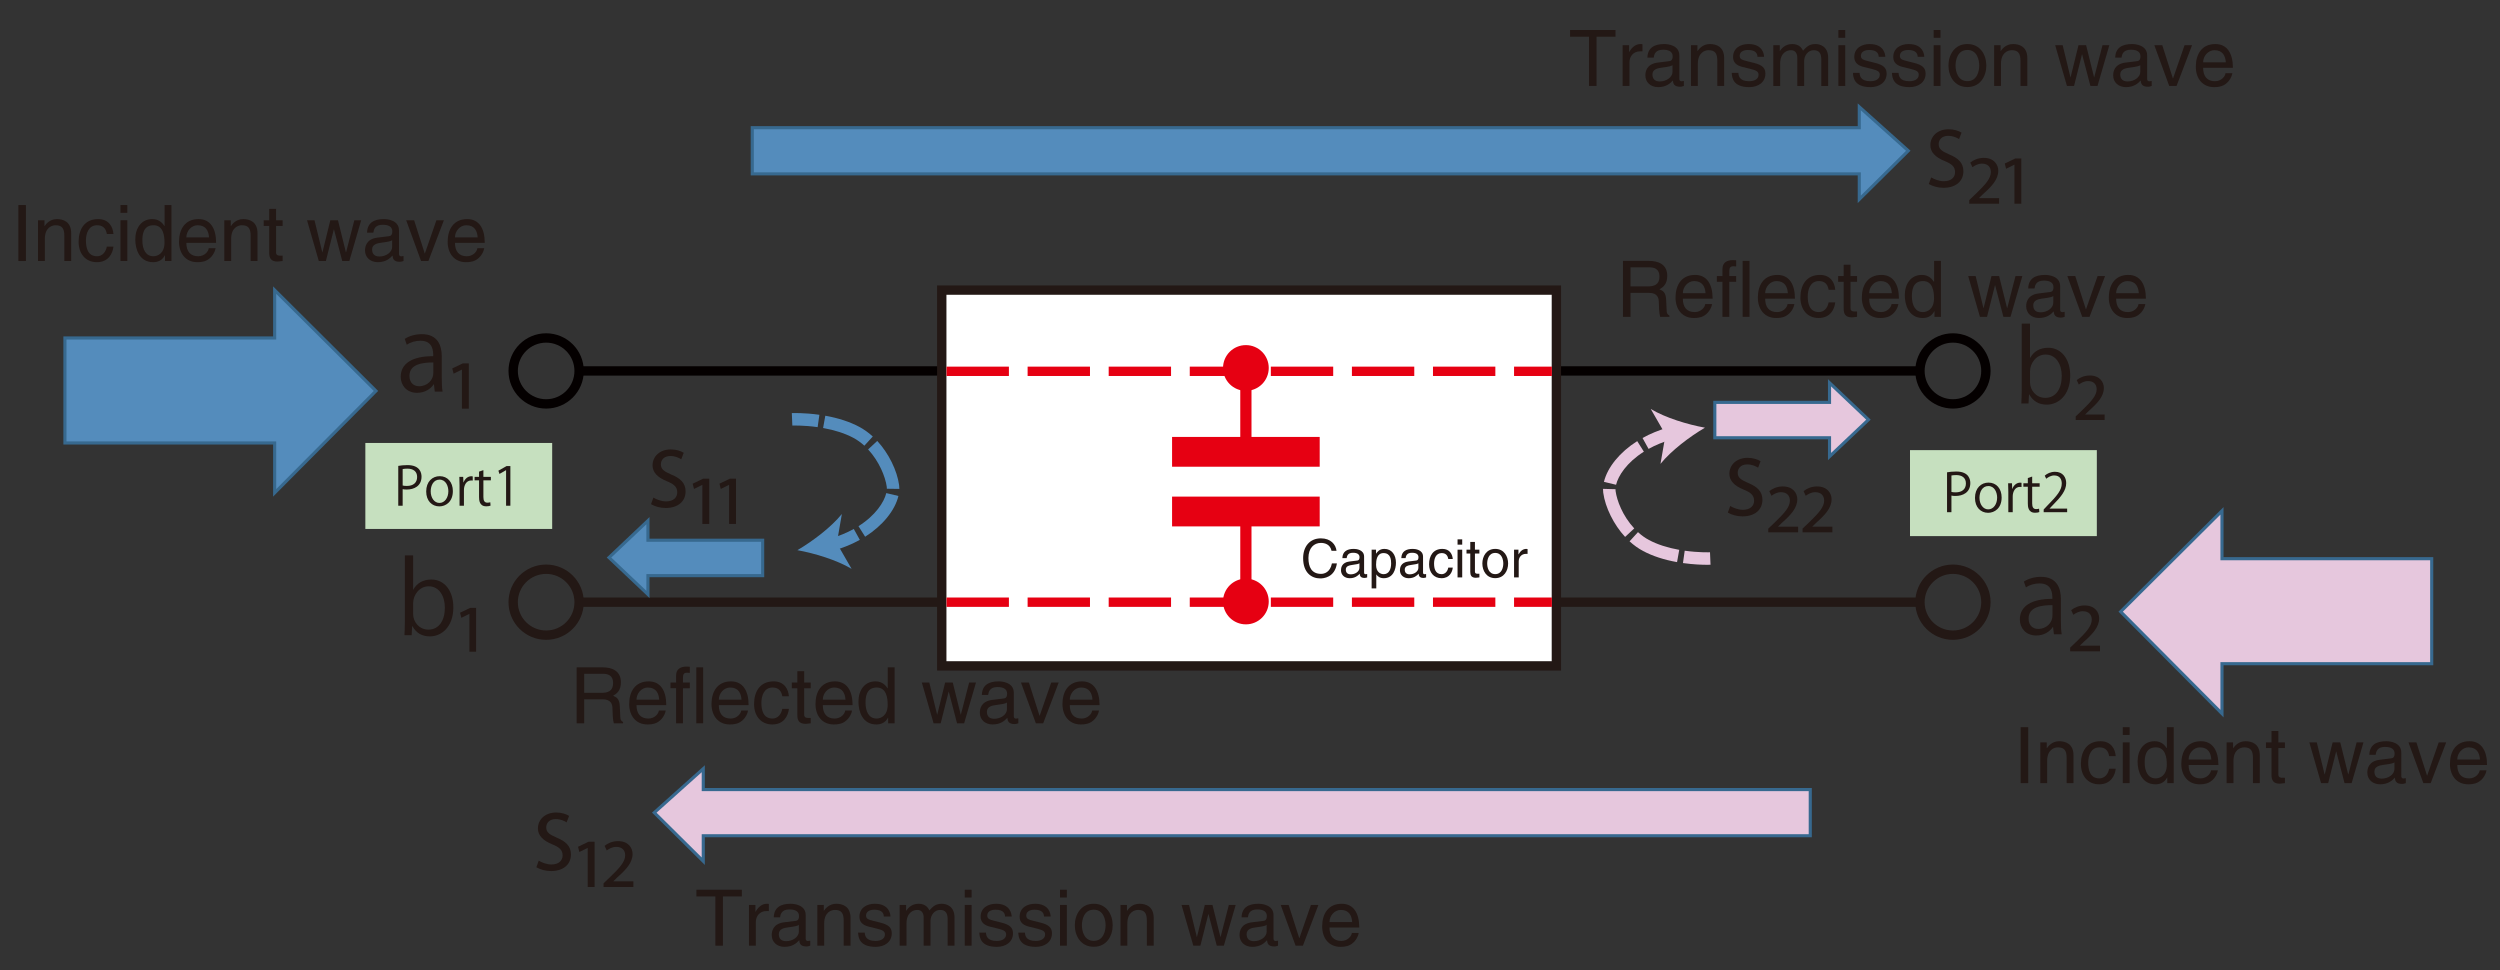 <?xml version="1.0" encoding="UTF-8"?>
<svg xmlns="http://www.w3.org/2000/svg" viewBox="0 0 801.738 311.16">
  <rect x="0" y="0" width="801.738" height="311.16" fill="#333333" stroke="none"/>
  <g id="uuid-a8fc601e-c5ee-42e0-b172-caa489202423" data-name="図">
    <g>
      <circle cx="175.146" cy="118.957" r="10.574" style="fill: none; stroke: #040000; stroke-miterlimit: 10; stroke-width: 3px;"/>
      <circle cx="626.295" cy="118.957" r="10.574" style="fill: none; stroke: #040000; stroke-miterlimit: 10; stroke-width: 3px;"/>
      <line x1="185.721" y1="118.957" x2="615.721" y2="118.957" style="fill: none; stroke: #040000; stroke-miterlimit: 10; stroke-width: 3px;"/>
    </g>
    <g>
      <line x1="185.721" y1="193.12" x2="615.721" y2="193.12" style="fill: none; stroke: #231815; stroke-miterlimit: 10; stroke-width: 3px;"/>
      <circle cx="175.146" cy="193.12" r="10.574" style="fill: none; stroke: #231815; stroke-miterlimit: 10; stroke-width: 3px;"/>
      <circle cx="626.295" cy="193.12" r="10.574" style="fill: none; stroke: #231815; stroke-miterlimit: 10; stroke-width: 3px;"/>
    </g>
    <rect x="302.018" y="93.034" width="197.106" height="120.511" style="fill: #fff; stroke: #231815; stroke-miterlimit: 10; stroke-width: 3px;"/>
    <polygon points="611.975 48.354 596.26 34.272 596.26 40.949 241.252 40.949 241.252 55.758 596.26 55.758 596.26 63.928 611.975 48.354" style="fill: #548cbc; stroke: #37698f; stroke-miterlimit: 10;"/>
    <polygon points="209.818 260.609 225.534 246.528 225.534 253.205 580.542 253.205 580.542 268.013 225.534 268.013 225.534 276.183 209.818 260.609" style="fill: #e6c7dd; stroke: #37698f; stroke-miterlimit: 10;"/>
    <polygon points="120.571 125.375 88.082 93.034 88.082 108.382 20.826 108.382 20.826 142.056 88.082 142.056 88.082 158.056 120.571 125.375" style="fill: #548cbc; stroke: #37698f; stroke-miterlimit: 10;"/>
    <polygon points="680.09 196.164 712.58 163.824 712.58 179.171 779.835 179.171 779.835 212.845 712.58 212.845 712.58 228.845 680.09 196.164" style="fill: #e6c7dd; stroke: #37698f; stroke-miterlimit: 10;"/>
    <polygon points="599.209 134.588 586.72 122.759 586.72 129.034 549.933 129.034 549.933 140.396 586.72 140.396 586.72 146.418 599.209 134.588" style="fill: #e6c7dd; stroke: #37698f; stroke-miterlimit: 10;"/>
    <polygon points="195.306 178.801 207.795 166.971 207.795 173.247 244.583 173.247 244.583 184.609 207.795 184.609 207.795 190.63 195.306 178.801" style="fill: #548cbc; stroke: #37698f; stroke-miterlimit: 10;"/>
    <rect x="117.167" y="142.056" width="59.915" height="27.574" style="fill: #c6e0bf;"/>
    <rect x="612.529" y="144.354" width="59.915" height="27.574" style="fill: #c6e0bf;"/>
    <g>
      <path d="M262.214,136.981c-4.525-.638-8.077-.502-8.114-.502l-.167-3.996c.157-.009,3.93-.156,8.839,.537l-.559,3.961Z" style="fill: #548cbc;"/>
      <path d="M277.444,172.126l-2.135-3.383c5.542-3.497,8.239-7.775,8.914-10.612l3.892,.926c-1.111,4.669-5.1,9.555-10.67,13.069Zm10.966-15.334l-4-.056c0-.267-.011-.451-.034-.626-.435-3.223-2.453-8.178-5.98-11.98l2.933-2.721c3.625,3.909,6.378,9.469,7.012,14.167,.047,.351,.071,.715,.071,1.083v.133Zm-11.211-13.852c-1.115-1.02-2.302-1.869-3.529-2.524-2.655-1.417-5.92-2.479-9.705-3.155l.704-3.938c4.197,.75,7.859,1.949,10.884,3.563,1.522,.813,2.984,1.856,4.345,3.102l-2.7,2.951Z" style="fill: #548cbc;"/>
      <path d="M267.477,176.526l-1.112-3.842c2.688-.778,5.19-1.805,7.44-3.051l1.938,3.498c-2.51,1.392-5.292,2.533-8.266,3.395Z" style="fill: #548cbc;"/>
      <path d="M255.72,176.437c4.911-2.882,10.844-7.366,14.262-11.608l-1.624,9.368,4.744,8.238c-4.668-2.809-11.78-4.981-17.383-5.998Z" style="fill: #548cbc;"/>
    </g>
    <g>
      <path d="M547.441,181.127c-1.491,0-4.337-.077-7.722-.555l.559-3.961c4.525,.638,8.079,.503,8.113,.502l.167,3.996c-.049,.002-.446,.018-1.117,.018Z" style="fill: #e6c7dd;"/>
      <path d="M537.821,180.269c-4.195-.749-7.857-1.948-10.884-3.563-1.522-.812-2.984-1.856-4.346-3.102l2.701-2.951c1.113,1.02,2.301,1.869,3.527,2.523,2.657,1.418,5.922,2.479,9.704,3.155l-.703,3.938Zm-16.657-8.085c-3.626-3.908-6.378-9.47-7.013-14.167-.047-.349-.07-.713-.07-1.084l.002-.16,3.998,.111c0,.239,.011,.423,.035,.599,.403,2.987,2.211,7.918,5.979,11.98l-2.932,2.721Zm-2.895-16.722l-3.891-.926c1.11-4.668,5.1-9.554,10.67-13.069l2.135,3.383c-5.542,3.498-8.238,7.775-8.914,10.612Z" style="fill: #e6c7dd;"/>
      <path d="M528.686,143.96l-1.938-3.499c2.51-1.39,5.291-2.532,8.267-3.395l1.113,3.842c-2.688,.779-5.192,1.806-7.441,3.052Z" style="fill: #e6c7dd;"/>
      <path d="M546.772,137.155c-4.911,2.882-10.844,7.366-14.262,11.608l1.624-9.368-4.744-8.238c4.668,2.809,11.78,4.981,17.383,5.998Z" style="fill: #e6c7dd;"/>
    </g>
    <g>
      <rect x="377.677" y="141.92" width="43.745" height="5.957" style="fill: #e60012; stroke: #e60012; stroke-miterlimit: 10; stroke-width: 3.599px;"/>
      <rect x="377.677" y="161.058" width="43.745" height="5.957" style="fill: #e60012; stroke: #e60012; stroke-miterlimit: 10; stroke-width: 3.599px;"/>
      <circle cx="399.55" cy="118.005" r="5.532" style="fill: #e60012; stroke: #e60012; stroke-miterlimit: 10; stroke-width: 3.599px;"/>
      <circle cx="399.55" cy="192.898" r="5.532" style="fill: #e60012; stroke: #e60012; stroke-miterlimit: 10; stroke-width: 3.599px;"/>
      <line x1="399.55" y1="118.005" x2="399.55" y2="144.898" style="fill: none; stroke: #e60012; stroke-miterlimit: 10; stroke-width: 3.599px;"/>
      <line x1="399.55" y1="162.615" x2="399.55" y2="189.508" style="fill: none; stroke: #e60012; stroke-miterlimit: 10; stroke-width: 3.599px;"/>
    </g>
    <line x1="303.55" y1="119.077" x2="497.677" y2="119.077" style="fill: none; stroke: #e60012; stroke-dasharray: 0 0 20 6; stroke-miterlimit: 10; stroke-width: 3px;"/>
    <line x1="303.55" y1="193.12" x2="497.677" y2="193.12" style="fill: none; stroke: #e60012; stroke-dasharray: 0 0 20 6; stroke-miterlimit: 10; stroke-width: 3px;"/>
  </g>
  <g id="uuid-013c8a6e-f02f-48c3-82e5-7c18a0673c31" data-name="テキスト">
    <g>
      <path d="M8.309,83.705h-2.424v-17.946h2.424v17.946Z" style="fill: #231815;"/>
      <path d="M22.832,83.705h-2.199v-8.048c0-2.274-.65-3.424-2.799-3.424-1.25,0-3.449,.8-3.449,4.349v7.123h-2.2v-13.072h2.075v1.85h.05c.475-.7,1.7-2.225,3.949-2.225,2.024,0,4.574,.825,4.574,4.549v8.898Z" style="fill: #231815;"/>
      <path d="M34.258,75.032c-.275-1.75-1.25-2.799-3.099-2.799-2.724,0-3.599,2.599-3.599,4.924,0,2.25,.55,5.024,3.574,5.024,1.475,0,2.75-1.1,3.124-3.1h2.125c-.225,2.075-1.5,4.999-5.324,4.999-3.674,0-5.848-2.774-5.848-6.548,0-4.049,1.949-7.273,6.273-7.273,3.424,0,4.724,2.5,4.898,4.774h-2.125Z" style="fill: #231815;"/>
      <path d="M38.635,68.258v-2.5h2.199v2.5h-2.199Zm2.199,15.446h-2.199v-13.072h2.199v13.072Z" style="fill: #231815;"/>
      <path d="M54.982,83.705h-2.075v-1.8h-.05c-.95,1.775-2.45,2.175-3.724,2.175-4.449,0-5.749-4.174-5.749-7.298,0-3.674,1.974-6.523,5.448-6.523,2.375,0,3.375,1.475,3.899,2.225h.05v-6.724h2.2v17.946Zm-5.799-1.524c1.4,0,3.574-.925,3.574-4.399,0-2.125-.35-5.549-3.524-5.549-3.399,0-3.574,3.224-3.574,4.899,0,2.874,1.125,5.049,3.524,5.049Z" style="fill: #231815;"/>
      <path d="M69.132,79.605c-.075,.625-.675,2.475-2.324,3.574-.6,.4-1.45,.9-3.549,.9-3.674,0-5.848-2.774-5.848-6.548,0-4.049,1.949-7.273,6.273-7.273,3.774,0,5.624,3,5.624,7.623h-9.548c0,2.725,1.275,4.299,3.799,4.299,2.074,0,3.299-1.6,3.374-2.575h2.199Zm-2.099-3.474c-.125-2.024-.975-3.899-3.649-3.899-2.024,0-3.624,1.875-3.624,3.899h7.273Z" style="fill: #231815;"/>
      <path d="M82.582,83.705h-2.199v-8.048c0-2.274-.65-3.424-2.799-3.424-1.25,0-3.449,.8-3.449,4.349v7.123h-2.2v-13.072h2.075v1.85h.05c.475-.7,1.7-2.225,3.949-2.225,2.024,0,4.574,.825,4.574,4.549v8.898Z" style="fill: #231815;"/>
      <path d="M88.534,72.458v8.498c0,1.025,.875,1.025,1.325,1.025h.775v1.725c-.8,.075-1.424,.175-1.649,.175-2.174,0-2.649-1.225-2.649-2.799v-8.623h-1.774v-1.825h1.774v-3.649h2.199v3.649h2.1v1.825h-2.1Z" style="fill: #231815;"/>
      <path d="M104.509,83.705h-2.274l-3.774-13.072h2.399l2.499,10.272h.05l2.524-10.272h2.449l2.549,10.272h.05l2.649-10.272h2.2l-3.799,13.072h-2.274l-2.649-10.123h-.05l-2.549,10.123Z" style="fill: #231815;"/>
      <path d="M117.71,74.607c.1-3.125,2.174-4.349,5.398-4.349,1.05,0,4.849,.3,4.849,3.649v7.523c0,.55,.275,.775,.725,.775,.2,0,.475-.05,.725-.1v1.6c-.375,.1-.7,.25-1.2,.25-1.949,0-2.249-1-2.324-2-.85,.925-2.174,2.125-4.724,2.125-2.399,0-4.099-1.525-4.099-3.774,0-1.1,.325-3.649,3.974-4.099l3.624-.45c.525-.05,1.149-.25,1.149-1.549,0-1.375-1-2.125-3.074-2.125-2.499,0-2.849,1.524-2.999,2.524h-2.024Zm8.048,2.424c-.35,.275-.9,.475-3.624,.825-1.075,.15-2.799,.475-2.799,2.125,0,1.425,.725,2.274,2.375,2.274,2.049,0,4.049-1.325,4.049-3.074v-2.149Z" style="fill: #231815;"/>
      <path d="M139.957,70.633h2.399l-4.974,13.072h-2.35l-4.774-13.072h2.55l3.399,10.647h.05l3.699-10.647Z" style="fill: #231815;"/>
      <path d="M155.282,79.605c-.075,.625-.675,2.475-2.324,3.574-.6,.4-1.45,.9-3.549,.9-3.674,0-5.849-2.774-5.849-6.548,0-4.049,1.95-7.273,6.274-7.273,3.774,0,5.624,3,5.624,7.623h-9.548c0,2.725,1.275,4.299,3.799,4.299,2.074,0,3.299-1.6,3.374-2.575h2.199Zm-2.099-3.474c-.125-2.024-.975-3.899-3.649-3.899-2.024,0-3.624,1.875-3.624,3.899h7.273Z" style="fill: #231815;"/>
    </g>
    <g>
      <path d="M187.349,231.959h-2.424v-17.945h8.298c2.949,0,5.898,1.024,5.898,4.823,0,2.649-1.35,3.624-2.5,4.299,1.025,.426,2.05,.875,2.149,3.375l.15,3.249c.025,.999,.15,1.374,.9,1.8v.399h-2.974c-.35-1.1-.425-3.824-.425-4.499,0-1.475-.3-3.199-3.199-3.199h-5.874v7.698Zm0-9.772h5.624c1.774,0,3.649-.45,3.649-3.1,0-2.774-2.024-2.999-3.224-2.999h-6.048v6.099Z" style="fill: #231815;"/>
      <path d="M213.496,227.86c-.075,.624-.675,2.474-2.324,3.574-.6,.399-1.45,.899-3.549,.899-3.674,0-5.849-2.774-5.849-6.549,0-4.049,1.95-7.272,6.274-7.272,3.774,0,5.624,2.999,5.624,7.623h-9.548c0,2.724,1.275,4.299,3.799,4.299,2.074,0,3.299-1.6,3.374-2.574h2.199Zm-2.099-3.475c-.125-2.024-.975-3.899-3.649-3.899-2.024,0-3.624,1.875-3.624,3.899h7.273Z" style="fill: #231815;"/>
      <path d="M219.024,220.712v11.247h-2.2v-11.247h-1.799v-1.825h1.799v-2.249c0-1.975,1.25-2.874,3.399-2.874,.325,0,.649,.024,1,.05v1.975c-.275-.025-.625-.05-.9-.05-.95,0-1.299,.475-1.299,1.524v1.624h2.199v1.825h-2.199Z" style="fill: #231815;"/>
      <path d="M225.499,231.959h-2.199v-17.945h2.199v17.945Z" style="fill: #231815;"/>
      <path d="M239.896,227.86c-.075,.624-.675,2.474-2.324,3.574-.6,.399-1.45,.899-3.549,.899-3.674,0-5.848-2.774-5.848-6.549,0-4.049,1.949-7.272,6.273-7.272,3.774,0,5.624,2.999,5.624,7.623h-9.548c0,2.724,1.275,4.299,3.799,4.299,2.074,0,3.299-1.6,3.374-2.574h2.199Zm-2.099-3.475c-.125-2.024-.975-3.899-3.649-3.899-2.024,0-3.624,1.875-3.624,3.899h7.273Z" style="fill: #231815;"/>
      <path d="M250.872,223.286c-.275-1.75-1.25-2.8-3.099-2.8-2.724,0-3.599,2.6-3.599,4.924,0,2.25,.55,5.024,3.574,5.024,1.475,0,2.75-1.1,3.124-3.1h2.125c-.225,2.074-1.5,4.999-5.324,4.999-3.674,0-5.848-2.774-5.848-6.549,0-4.049,1.949-7.272,6.273-7.272,3.424,0,4.724,2.499,4.898,4.773h-2.125Z" style="fill: #231815;"/>
      <path d="M257.898,220.712v8.498c0,1.024,.875,1.024,1.325,1.024h.775v1.725c-.8,.075-1.425,.175-1.649,.175-2.175,0-2.649-1.225-2.649-2.799v-8.623h-1.774v-1.825h1.774v-3.648h2.199v3.648h2.1v1.825h-2.1Z" style="fill: #231815;"/>
      <path d="M273.246,227.86c-.075,.624-.675,2.474-2.324,3.574-.6,.399-1.45,.899-3.549,.899-3.674,0-5.849-2.774-5.849-6.549,0-4.049,1.95-7.272,6.274-7.272,3.774,0,5.624,2.999,5.624,7.623h-9.548c0,2.724,1.275,4.299,3.799,4.299,2.074,0,3.299-1.6,3.374-2.574h2.199Zm-2.099-3.475c-.125-2.024-.975-3.899-3.649-3.899-2.024,0-3.624,1.875-3.624,3.899h7.273Z" style="fill: #231815;"/>
      <path d="M286.897,231.959h-2.075v-1.8h-.05c-.95,1.774-2.45,2.175-3.724,2.175-4.449,0-5.749-4.174-5.749-7.298,0-3.675,1.974-6.523,5.448-6.523,2.375,0,3.375,1.475,3.899,2.224h.05v-6.723h2.2v17.945Zm-5.799-1.524c1.4,0,3.574-.925,3.574-4.399,0-2.124-.35-5.549-3.524-5.549-3.399,0-3.574,3.225-3.574,4.899,0,2.874,1.125,5.049,3.524,5.049Z" style="fill: #231815;"/>
      <path d="M301.673,231.959h-2.274l-3.774-13.072h2.399l2.499,10.272h.05l2.524-10.272h2.449l2.549,10.272h.05l2.649-10.272h2.2l-3.799,13.072h-2.274l-2.649-10.122h-.05l-2.549,10.122Z" style="fill: #231815;"/>
      <path d="M314.874,222.861c.1-3.124,2.174-4.349,5.398-4.349,1.05,0,4.849,.3,4.849,3.648v7.523c0,.55,.275,.774,.725,.774,.2,0,.475-.05,.725-.1v1.6c-.375,.1-.7,.25-1.2,.25-1.949,0-2.25-1-2.324-2-.85,.925-2.174,2.125-4.724,2.125-2.399,0-4.099-1.524-4.099-3.774,0-1.1,.325-3.648,3.974-4.099l3.624-.45c.525-.05,1.149-.25,1.149-1.55,0-1.374-1-2.124-3.074-2.124-2.499,0-2.849,1.524-2.999,2.524h-2.024Zm8.048,2.424c-.35,.275-.9,.476-3.624,.825-1.075,.15-2.799,.475-2.799,2.125,0,1.424,.725,2.274,2.375,2.274,2.049,0,4.049-1.325,4.049-3.074v-2.15Z" style="fill: #231815;"/>
      <path d="M337.122,218.887h2.399l-4.974,13.072h-2.35l-4.773-13.072h2.549l3.399,10.647h.05l3.699-10.647Z" style="fill: #231815;"/>
      <path d="M352.446,227.86c-.075,.624-.675,2.474-2.324,3.574-.6,.399-1.45,.899-3.549,.899-3.674,0-5.848-2.774-5.848-6.549,0-4.049,1.949-7.272,6.273-7.272,3.774,0,5.624,2.999,5.624,7.623h-9.548c0,2.724,1.275,4.299,3.799,4.299,2.074,0,3.299-1.6,3.374-2.574h2.199Zm-2.099-3.475c-.125-2.024-.975-3.899-3.649-3.899-2.024,0-3.624,1.875-3.624,3.899h7.273Z" style="fill: #231815;"/>
    </g>
    <g>
      <path d="M223.339,285.332h14.571v2.149h-6.074v15.796h-2.424v-15.796h-6.073v-2.149Z" style="fill: #231815;"/>
      <path d="M242.388,303.277h-2.2v-13.072h2.075v2.175h.05c.875-1.524,2.025-2.549,3.674-2.549,.275,0,.4,.024,.575,.074v2.274h-.825c-2.049,0-3.349,1.6-3.349,3.5v7.598Z" style="fill: #231815;"/>
      <path d="M248.138,294.18c.1-3.124,2.174-4.349,5.398-4.349,1.05,0,4.849,.3,4.849,3.648v7.523c0,.55,.275,.774,.725,.774,.2,0,.475-.05,.725-.1v1.6c-.375,.1-.7,.25-1.2,.25-1.949,0-2.25-1-2.324-2-.85,.925-2.174,2.125-4.724,2.125-2.399,0-4.099-1.524-4.099-3.774,0-1.1,.325-3.648,3.974-4.099l3.624-.45c.525-.05,1.149-.25,1.149-1.55,0-1.374-1-2.124-3.074-2.124-2.499,0-2.849,1.524-2.999,2.524h-2.024Zm8.048,2.424c-.35,.275-.9,.476-3.624,.825-1.075,.15-2.799,.475-2.799,2.125,0,1.424,.725,2.274,2.375,2.274,2.049,0,4.049-1.325,4.049-3.074v-2.15Z" style="fill: #231815;"/>
      <path d="M272.76,303.277h-2.199v-8.048c0-2.274-.65-3.425-2.799-3.425-1.25,0-3.449,.8-3.449,4.35v7.123h-2.2v-13.072h2.075v1.85h.05c.475-.699,1.7-2.224,3.949-2.224,2.024,0,4.574,.824,4.574,4.549v8.897Z" style="fill: #231815;"/>
      <path d="M283.436,293.93c-.025-.825-.325-2.199-3.099-2.199-.675,0-2.6,.225-2.6,1.85,0,1.074,.675,1.324,2.375,1.749l2.199,.55c2.725,.675,3.674,1.675,3.674,3.449,0,2.699-2.225,4.324-5.174,4.324-5.174,0-5.548-2.999-5.624-4.574h2.125c.075,1.025,.375,2.675,3.474,2.675,1.575,0,3-.625,3-2.075,0-1.049-.725-1.399-2.6-1.874l-2.549-.625c-1.825-.45-3.024-1.375-3.024-3.174,0-2.875,2.375-4.174,4.949-4.174,4.674,0,4.999,3.448,4.999,4.099h-2.125Z" style="fill: #231815;"/>
      <path d="M288.513,290.205h2.075v1.85h.05c.475-.699,1.6-2.224,3.949-2.224s3.099,1.424,3.474,2.124c1.1-1.225,1.975-2.124,3.999-2.124,1.399,0,4.049,.725,4.049,4.398v9.048h-2.199v-8.448c0-1.799-.55-3.024-2.425-3.024-1.849,0-3.074,1.75-3.074,3.5v7.973h-2.199v-9.048c0-1.1-.425-2.425-2.049-2.425-1.25,0-3.449,.8-3.449,4.35v7.123h-2.2v-13.072Z" style="fill: #231815;"/>
      <path d="M309.388,287.831v-2.499h2.199v2.499h-2.199Zm2.199,15.446h-2.199v-13.072h2.199v13.072Z" style="fill: #231815;"/>
      <path d="M322.31,293.93c-.025-.825-.325-2.199-3.099-2.199-.675,0-2.6,.225-2.6,1.85,0,1.074,.675,1.324,2.375,1.749l2.199,.55c2.725,.675,3.674,1.675,3.674,3.449,0,2.699-2.225,4.324-5.174,4.324-5.174,0-5.548-2.999-5.624-4.574h2.125c.075,1.025,.375,2.675,3.474,2.675,1.575,0,2.999-.625,2.999-2.075,0-1.049-.725-1.399-2.599-1.874l-2.549-.625c-1.825-.45-3.024-1.375-3.024-3.174,0-2.875,2.375-4.174,4.949-4.174,4.674,0,4.999,3.448,4.999,4.099h-2.125Z" style="fill: #231815;"/>
      <path d="M334.81,293.93c-.025-.825-.325-2.199-3.099-2.199-.675,0-2.6,.225-2.6,1.85,0,1.074,.675,1.324,2.375,1.749l2.199,.55c2.725,.675,3.674,1.675,3.674,3.449,0,2.699-2.225,4.324-5.174,4.324-5.174,0-5.548-2.999-5.624-4.574h2.125c.075,1.025,.375,2.675,3.474,2.675,1.575,0,2.999-.625,2.999-2.075,0-1.049-.725-1.399-2.599-1.874l-2.549-.625c-1.825-.45-3.024-1.375-3.024-3.174,0-2.875,2.375-4.174,4.949-4.174,4.674,0,4.999,3.448,4.999,4.099h-2.125Z" style="fill: #231815;"/>
      <path d="M339.937,287.831v-2.499h2.199v2.499h-2.199Zm2.199,15.446h-2.199v-13.072h2.199v13.072Z" style="fill: #231815;"/>
      <path d="M350.761,289.831c4.174,0,6.074,3.523,6.074,6.897s-1.9,6.898-6.074,6.898-6.073-3.523-6.073-6.898,1.899-6.897,6.073-6.897Zm0,11.896c3.149,0,3.799-3.249,3.799-4.999s-.65-4.998-3.799-4.998-3.799,3.249-3.799,4.998,.649,4.999,3.799,4.999Z" style="fill: #231815;"/>
      <path d="M369.984,303.277h-2.199v-8.048c0-2.274-.65-3.425-2.799-3.425-1.25,0-3.449,.8-3.449,4.35v7.123h-2.2v-13.072h2.075v1.85h.05c.475-.699,1.7-2.224,3.949-2.224,2.024,0,4.574,.824,4.574,4.549v8.897Z" style="fill: #231815;"/>
      <path d="M384.961,303.277h-2.274l-3.774-13.072h2.399l2.499,10.273h.05l2.524-10.273h2.449l2.549,10.273h.05l2.649-10.273h2.2l-3.8,13.072h-2.274l-2.649-10.122h-.05l-2.549,10.122Z" style="fill: #231815;"/>
      <path d="M398.162,294.18c.1-3.124,2.174-4.349,5.398-4.349,1.05,0,4.849,.3,4.849,3.648v7.523c0,.55,.275,.774,.725,.774,.2,0,.476-.05,.726-.1v1.6c-.375,.1-.7,.25-1.2,.25-1.949,0-2.249-1-2.324-2-.85,.925-2.175,2.125-4.724,2.125-2.399,0-4.1-1.524-4.1-3.774,0-1.1,.325-3.648,3.975-4.099l3.624-.45c.524-.05,1.149-.25,1.149-1.55,0-1.374-1-2.124-3.074-2.124-2.499,0-2.85,1.524-2.999,2.524h-2.024Zm8.048,2.424c-.35,.275-.899,.476-3.624,.825-1.075,.15-2.8,.475-2.8,2.125,0,1.424,.726,2.274,2.375,2.274,2.05,0,4.049-1.325,4.049-3.074v-2.15Z" style="fill: #231815;"/>
      <path d="M420.411,290.205h2.399l-4.974,13.072h-2.35l-4.773-13.072h2.549l3.399,10.647h.05l3.699-10.647Z" style="fill: #231815;"/>
      <path d="M435.735,299.179c-.075,.624-.675,2.474-2.324,3.574-.6,.399-1.449,.899-3.549,.899-3.675,0-5.849-2.774-5.849-6.549,0-4.049,1.949-7.272,6.273-7.272,3.773,0,5.623,2.999,5.623,7.623h-9.547c0,2.724,1.274,4.299,3.799,4.299,2.074,0,3.299-1.6,3.374-2.574h2.199Zm-2.1-3.475c-.125-2.024-.975-3.899-3.648-3.899-2.024,0-3.624,1.875-3.624,3.899h7.272Z" style="fill: #231815;"/>
    </g>
    <g>
      <path d="M503.511,9.624h14.571v2.149h-6.074v15.796h-2.424V11.773h-6.073v-2.149Z" style="fill: #231815;"/>
      <path d="M522.56,27.569h-2.2V14.497h2.075v2.175h.05c.875-1.524,2.024-2.549,3.674-2.549,.275,0,.4,.024,.575,.074v2.274h-.825c-2.049,0-3.349,1.6-3.349,3.5v7.598Z" style="fill: #231815;"/>
      <path d="M528.31,18.472c.1-3.124,2.175-4.349,5.398-4.349,1.05,0,4.85,.3,4.85,3.648v7.523c0,.55,.274,.774,.725,.774,.199,0,.475-.05,.725-.1v1.6c-.375,.1-.7,.25-1.2,.25-1.949,0-2.249-1-2.324-2-.85,.925-2.174,2.125-4.724,2.125-2.399,0-4.099-1.524-4.099-3.774,0-1.1,.324-3.648,3.974-4.099l3.624-.45c.525-.05,1.149-.25,1.149-1.55,0-1.374-.999-2.124-3.074-2.124-2.499,0-2.849,1.524-2.999,2.524h-2.024Zm8.048,2.424c-.35,.275-.899,.476-3.624,.825-1.074,.15-2.799,.475-2.799,2.125,0,1.424,.725,2.274,2.374,2.274,2.05,0,4.049-1.325,4.049-3.074v-2.15Z" style="fill: #231815;"/>
      <path d="M552.932,27.569h-2.199v-8.048c0-2.274-.649-3.425-2.799-3.425-1.25,0-3.449,.8-3.449,4.35v7.123h-2.2V14.497h2.075v1.85h.05c.475-.699,1.699-2.224,3.949-2.224,2.024,0,4.573,.824,4.573,4.549v8.897Z" style="fill: #231815;"/>
      <path d="M563.608,18.222c-.024-.825-.325-2.199-3.099-2.199-.675,0-2.6,.225-2.6,1.85,0,1.074,.675,1.324,2.374,1.749l2.199,.55c2.725,.675,3.675,1.675,3.675,3.449,0,2.699-2.225,4.324-5.174,4.324-5.174,0-5.549-2.999-5.624-4.574h2.125c.075,1.025,.375,2.675,3.474,2.675,1.575,0,3-.625,3-2.075,0-1.049-.726-1.399-2.6-1.874l-2.55-.625c-1.824-.45-3.024-1.375-3.024-3.174,0-2.875,2.375-4.174,4.949-4.174,4.674,0,4.999,3.448,4.999,4.099h-2.125Z" style="fill: #231815;"/>
      <path d="M568.685,14.497h2.074v1.85h.05c.476-.699,1.6-2.224,3.949-2.224s3.1,1.424,3.475,2.124c1.1-1.225,1.975-2.124,3.999-2.124,1.399,0,4.049,.725,4.049,4.398v9.048h-2.199v-8.448c0-1.799-.55-3.024-2.425-3.024-1.85,0-3.074,1.75-3.074,3.5v7.973h-2.199v-9.048c0-1.1-.425-2.425-2.05-2.425-1.25,0-3.449,.8-3.449,4.35v7.123h-2.199V14.497Z" style="fill: #231815;"/>
      <path d="M589.56,12.123v-2.499h2.199v2.499h-2.199Zm2.199,15.446h-2.199V14.497h2.199v13.072Z" style="fill: #231815;"/>
      <path d="M602.483,18.222c-.025-.825-.325-2.199-3.1-2.199-.675,0-2.6,.225-2.6,1.85,0,1.074,.675,1.324,2.375,1.749l2.199,.55c2.725,.675,3.674,1.675,3.674,3.449,0,2.699-2.225,4.324-5.174,4.324-5.174,0-5.548-2.999-5.623-4.574h2.124c.075,1.025,.375,2.675,3.475,2.675,1.574,0,2.999-.625,2.999-2.075,0-1.049-.725-1.399-2.6-1.874l-2.549-.625c-1.825-.45-3.024-1.375-3.024-3.174,0-2.875,2.374-4.174,4.948-4.174,4.674,0,4.999,3.448,4.999,4.099h-2.124Z" style="fill: #231815;"/>
      <path d="M614.983,18.222c-.025-.825-.325-2.199-3.1-2.199-.675,0-2.6,.225-2.6,1.85,0,1.074,.675,1.324,2.375,1.749l2.199,.55c2.725,.675,3.674,1.675,3.674,3.449,0,2.699-2.225,4.324-5.174,4.324-5.174,0-5.548-2.999-5.623-4.574h2.124c.075,1.025,.375,2.675,3.475,2.675,1.574,0,2.999-.625,2.999-2.075,0-1.049-.725-1.399-2.6-1.874l-2.549-.625c-1.825-.45-3.024-1.375-3.024-3.174,0-2.875,2.374-4.174,4.948-4.174,4.674,0,4.999,3.448,4.999,4.099h-2.124Z" style="fill: #231815;"/>
      <path d="M620.11,12.123v-2.499h2.199v2.499h-2.199Zm2.199,15.446h-2.199V14.497h2.199v13.072Z" style="fill: #231815;"/>
      <path d="M630.933,14.123c4.174,0,6.073,3.523,6.073,6.897s-1.899,6.898-6.073,6.898-6.073-3.523-6.073-6.898,1.899-6.897,6.073-6.897Zm0,11.896c3.149,0,3.799-3.249,3.799-4.999s-.649-4.998-3.799-4.998-3.799,3.249-3.799,4.998,.649,4.999,3.799,4.999Z" style="fill: #231815;"/>
      <path d="M650.157,27.569h-2.199v-8.048c0-2.274-.65-3.425-2.8-3.425-1.25,0-3.449,.8-3.449,4.35v7.123h-2.199V14.497h2.074v1.85h.05c.476-.699,1.7-2.224,3.949-2.224,2.024,0,4.574,.824,4.574,4.549v8.897Z" style="fill: #231815;"/>
      <path d="M665.133,27.569h-2.274l-3.774-13.072h2.399l2.499,10.273h.051l2.524-10.273h2.449l2.549,10.273h.051l2.648-10.273h2.2l-3.8,13.072h-2.274l-2.648-10.122h-.051l-2.549,10.122Z" style="fill: #231815;"/>
      <path d="M678.334,18.472c.1-3.124,2.174-4.349,5.398-4.349,1.05,0,4.849,.3,4.849,3.648v7.523c0,.55,.275,.774,.725,.774,.2,0,.476-.05,.726-.1v1.6c-.375,.1-.7,.25-1.2,.25-1.949,0-2.249-1-2.324-2-.85,.925-2.175,2.125-4.724,2.125-2.399,0-4.1-1.524-4.1-3.774,0-1.1,.325-3.648,3.975-4.099l3.624-.45c.524-.05,1.149-.25,1.149-1.55,0-1.374-1-2.124-3.074-2.124-2.499,0-2.85,1.524-2.999,2.524h-2.024Zm8.048,2.424c-.35,.275-.899,.476-3.624,.825-1.075,.15-2.8,.475-2.8,2.125,0,1.424,.726,2.274,2.375,2.274,2.05,0,4.049-1.325,4.049-3.074v-2.15Z" style="fill: #231815;"/>
      <path d="M700.582,14.497h2.399l-4.974,13.072h-2.35l-4.773-13.072h2.549l3.399,10.647h.05l3.699-10.647Z" style="fill: #231815;"/>
      <path d="M715.907,23.471c-.075,.624-.675,2.474-2.324,3.574-.6,.399-1.449,.899-3.549,.899-3.675,0-5.849-2.774-5.849-6.549,0-4.049,1.949-7.272,6.273-7.272,3.773,0,5.623,2.999,5.623,7.623h-9.547c0,2.724,1.274,4.299,3.799,4.299,2.074,0,3.299-1.6,3.374-2.574h2.199Zm-2.1-3.475c-.125-2.024-.975-3.899-3.648-3.899-2.024,0-3.624,1.875-3.624,3.899h7.272Z" style="fill: #231815;"/>
    </g>
    <g>
      <path d="M522.908,101.61h-2.424v-17.945h8.298c2.949,0,5.898,1.024,5.898,4.823,0,2.649-1.35,3.624-2.5,4.299,1.025,.426,2.05,.875,2.149,3.375l.15,3.249c.025,.999,.15,1.374,.899,1.8v.399h-2.974c-.351-1.1-.425-3.824-.425-4.499,0-1.475-.3-3.199-3.199-3.199h-5.874v7.698Zm0-9.772h5.624c1.774,0,3.648-.45,3.648-3.1,0-2.774-2.024-2.999-3.224-2.999h-6.049v6.099Z" style="fill: #231815;"/>
      <path d="M549.055,97.511c-.074,.624-.675,2.474-2.324,3.574-.6,.399-1.449,.899-3.549,.899-3.674,0-5.849-2.774-5.849-6.549,0-4.049,1.949-7.272,6.273-7.272,3.774,0,5.624,2.999,5.624,7.623h-9.548c0,2.724,1.274,4.299,3.799,4.299,2.074,0,3.299-1.6,3.374-2.574h2.199Zm-2.099-3.475c-.125-2.024-.976-3.899-3.649-3.899-2.024,0-3.624,1.875-3.624,3.899h7.273Z" style="fill: #231815;"/>
      <path d="M554.582,90.363v11.247h-2.199v-11.247h-1.8v-1.825h1.8v-2.249c0-1.975,1.25-2.874,3.399-2.874,.324,0,.649,.024,.999,.05v1.975c-.274-.025-.625-.05-.899-.05-.95,0-1.3,.475-1.3,1.524v1.624h2.199v1.825h-2.199Z" style="fill: #231815;"/>
      <path d="M561.058,101.61h-2.199v-17.945h2.199v17.945Z" style="fill: #231815;"/>
      <path d="M575.455,97.511c-.075,.624-.675,2.474-2.324,3.574-.6,.399-1.45,.899-3.55,.899-3.674,0-5.848-2.774-5.848-6.549,0-4.049,1.949-7.272,6.273-7.272,3.773,0,5.623,2.999,5.623,7.623h-9.548c0,2.724,1.275,4.299,3.8,4.299,2.074,0,3.299-1.6,3.374-2.574h2.199Zm-2.1-3.475c-.125-2.024-.975-3.899-3.649-3.899-2.024,0-3.624,1.875-3.624,3.899h7.273Z" style="fill: #231815;"/>
      <path d="M586.431,92.937c-.275-1.75-1.25-2.8-3.1-2.8-2.724,0-3.599,2.6-3.599,4.924,0,2.25,.55,5.024,3.574,5.024,1.475,0,2.749-1.1,3.124-3.1h2.124c-.225,2.074-1.499,4.999-5.323,4.999-3.674,0-5.849-2.774-5.849-6.549,0-4.049,1.949-7.272,6.273-7.272,3.424,0,4.724,2.499,4.898,4.773h-2.124Z" style="fill: #231815;"/>
      <path d="M593.457,90.363v8.498c0,1.024,.875,1.024,1.324,1.024h.775v1.725c-.8,.075-1.425,.175-1.649,.175-2.175,0-2.649-1.225-2.649-2.799v-8.623h-1.774v-1.825h1.774v-3.648h2.199v3.648h2.1v1.825h-2.1Z" style="fill: #231815;"/>
      <path d="M608.805,97.511c-.074,.624-.675,2.474-2.324,3.574-.6,.399-1.449,.899-3.549,.899-3.674,0-5.849-2.774-5.849-6.549,0-4.049,1.949-7.272,6.273-7.272,3.774,0,5.624,2.999,5.624,7.623h-9.548c0,2.724,1.274,4.299,3.799,4.299,2.074,0,3.299-1.6,3.374-2.574h2.199Zm-2.099-3.475c-.125-2.024-.976-3.899-3.649-3.899-2.024,0-3.624,1.875-3.624,3.899h7.273Z" style="fill: #231815;"/>
      <path d="M622.455,101.61h-2.074v-1.8h-.05c-.95,1.774-2.45,2.175-3.725,2.175-4.449,0-5.748-4.174-5.748-7.298,0-3.675,1.974-6.523,5.448-6.523,2.374,0,3.374,1.475,3.899,2.224h.05v-6.723h2.199v17.945Zm-5.799-1.524c1.4,0,3.574-.925,3.574-4.399,0-2.124-.35-5.549-3.524-5.549-3.398,0-3.573,3.225-3.573,4.899,0,2.874,1.124,5.049,3.523,5.049Z" style="fill: #231815;"/>
      <path d="M637.232,101.61h-2.274l-3.773-13.072h2.399l2.499,10.272h.05l2.524-10.272h2.449l2.55,10.272h.05l2.649-10.272h2.199l-3.799,13.072h-2.274l-2.649-10.122h-.05l-2.55,10.122Z" style="fill: #231815;"/>
      <path d="M650.433,92.512c.1-3.124,2.175-4.349,5.398-4.349,1.05,0,4.85,.3,4.85,3.648v7.523c0,.55,.274,.774,.725,.774,.199,0,.475-.05,.725-.1v1.6c-.375,.1-.7,.25-1.2,.25-1.949,0-2.249-1-2.324-2-.85,.925-2.174,2.125-4.724,2.125-2.399,0-4.099-1.524-4.099-3.774,0-1.1,.324-3.648,3.974-4.099l3.624-.45c.525-.05,1.149-.25,1.149-1.55,0-1.374-.999-2.124-3.074-2.124-2.499,0-2.849,1.524-2.999,2.524h-2.024Zm8.048,2.424c-.35,.275-.899,.476-3.624,.825-1.074,.15-2.799,.475-2.799,2.125,0,1.424,.725,2.274,2.374,2.274,2.05,0,4.049-1.325,4.049-3.074v-2.15Z" style="fill: #231815;"/>
      <path d="M672.681,88.538h2.399l-4.974,13.072h-2.35l-4.773-13.072h2.549l3.399,10.647h.05l3.699-10.647Z" style="fill: #231815;"/>
      <path d="M688.005,97.511c-.075,.624-.675,2.474-2.324,3.574-.6,.399-1.45,.899-3.55,.899-3.674,0-5.848-2.774-5.848-6.549,0-4.049,1.949-7.272,6.273-7.272,3.773,0,5.623,2.999,5.623,7.623h-9.548c0,2.724,1.275,4.299,3.8,4.299,2.074,0,3.299-1.6,3.374-2.574h2.199Zm-2.1-3.475c-.125-2.024-.975-3.899-3.649-3.899-2.024,0-3.624,1.875-3.624,3.899h7.273Z" style="fill: #231815;"/>
    </g>
    <g>
      <path d="M650.436,251.15h-2.425v-17.945h2.425v17.945Z" style="fill: #231815;"/>
      <path d="M664.959,251.15h-2.199v-8.048c0-2.274-.65-3.424-2.8-3.424-1.25,0-3.449,.8-3.449,4.349v7.123h-2.199v-13.071h2.074v1.85h.05c.476-.7,1.7-2.225,3.949-2.225,2.024,0,4.574,.824,4.574,4.549v8.897Z" style="fill: #231815;"/>
      <path d="M676.385,242.478c-.275-1.749-1.25-2.799-3.1-2.799-2.725,0-3.6,2.599-3.6,4.924,0,2.249,.55,5.023,3.574,5.023,1.475,0,2.75-1.1,3.125-3.1h2.124c-.225,2.075-1.5,4.999-5.323,4.999-3.675,0-5.849-2.774-5.849-6.548,0-4.05,1.949-7.273,6.273-7.273,3.424,0,4.724,2.499,4.898,4.773h-2.124Z" style="fill: #231815;"/>
      <path d="M680.762,235.704v-2.499h2.199v2.499h-2.199Zm2.199,15.446h-2.199v-13.071h2.199v13.071Z" style="fill: #231815;"/>
      <path d="M697.109,251.15h-2.074v-1.799h-.05c-.95,1.774-2.45,2.174-3.725,2.174-4.449,0-5.748-4.174-5.748-7.298,0-3.674,1.974-6.523,5.448-6.523,2.374,0,3.374,1.475,3.899,2.225h.05v-6.724h2.199v17.945Zm-5.799-1.524c1.4,0,3.574-.925,3.574-4.398,0-2.125-.35-5.549-3.524-5.549-3.398,0-3.573,3.224-3.573,4.898,0,2.874,1.124,5.049,3.523,5.049Z" style="fill: #231815;"/>
      <path d="M711.258,247.052c-.074,.625-.675,2.475-2.324,3.574-.6,.399-1.449,.899-3.549,.899-3.674,0-5.849-2.774-5.849-6.548,0-4.05,1.949-7.273,6.273-7.273,3.774,0,5.624,2.999,5.624,7.623h-9.548c0,2.725,1.274,4.299,3.799,4.299,2.074,0,3.299-1.6,3.374-2.574h2.199Zm-2.099-3.475c-.125-2.024-.976-3.898-3.649-3.898-2.024,0-3.624,1.874-3.624,3.898h7.273Z" style="fill: #231815;"/>
      <path d="M724.708,251.15h-2.199v-8.048c0-2.274-.649-3.424-2.799-3.424-1.25,0-3.449,.8-3.449,4.349v7.123h-2.2v-13.071h2.075v1.85h.05c.475-.7,1.699-2.225,3.949-2.225,2.024,0,4.573,.824,4.573,4.549v8.897Z" style="fill: #231815;"/>
      <path d="M730.661,239.903v8.498c0,1.024,.875,1.024,1.324,1.024h.775v1.725c-.8,.075-1.425,.175-1.649,.175-2.175,0-2.649-1.225-2.649-2.799v-8.623h-1.774v-1.824h1.774v-3.649h2.199v3.649h2.1v1.824h-2.1Z" style="fill: #231815;"/>
      <path d="M746.635,251.15h-2.274l-3.773-13.071h2.399l2.499,10.272h.05l2.524-10.272h2.449l2.55,10.272h.05l2.649-10.272h2.199l-3.799,13.071h-2.274l-2.649-10.122h-.05l-2.55,10.122Z" style="fill: #231815;"/>
      <path d="M759.836,242.053c.1-3.124,2.175-4.349,5.398-4.349,1.05,0,4.85,.3,4.85,3.649v7.522c0,.55,.274,.775,.725,.775,.199,0,.475-.051,.725-.101v1.6c-.375,.101-.7,.25-1.2,.25-1.949,0-2.249-1-2.324-1.999-.85,.925-2.174,2.124-4.724,2.124-2.399,0-4.099-1.524-4.099-3.773,0-1.101,.324-3.649,3.974-4.1l3.624-.45c.525-.05,1.149-.249,1.149-1.549,0-1.375-.999-2.125-3.074-2.125-2.499,0-2.849,1.524-2.999,2.524h-2.024Zm8.048,2.425c-.35,.274-.899,.475-3.624,.824-1.074,.15-2.799,.476-2.799,2.125,0,1.425,.725,2.274,2.374,2.274,2.05,0,4.049-1.325,4.049-3.074v-2.149Z" style="fill: #231815;"/>
      <path d="M782.084,238.079h2.399l-4.974,13.071h-2.35l-4.773-13.071h2.549l3.399,10.647h.05l3.699-10.647Z" style="fill: #231815;"/>
      <path d="M797.409,247.052c-.075,.625-.675,2.475-2.324,3.574-.6,.399-1.45,.899-3.55,.899-3.674,0-5.848-2.774-5.848-6.548,0-4.05,1.949-7.273,6.273-7.273,3.773,0,5.623,2.999,5.623,7.623h-9.548c0,2.725,1.275,4.299,3.8,4.299,2.074,0,3.299-1.6,3.374-2.574h2.199Zm-2.1-3.475c-.125-2.024-.975-3.898-3.649-3.898-2.024,0-3.624,1.874-3.624,3.898h7.273Z" style="fill: #231815;"/>
    </g>
    <g>
      <path d="M427.02,176.64c-.459-2.142-2.244-2.533-3.417-2.533-2.21,0-3.995,1.632-3.995,4.845,0,2.873,1.021,5.083,4.046,5.083,1.071,0,2.924-.51,3.484-3.349h1.599c-.681,4.606-4.42,4.811-5.338,4.811-2.771,0-5.49-1.802-5.49-6.494,0-3.756,2.142-6.357,5.694-6.357,3.145,0,4.776,1.955,5.015,3.995h-1.598Z" style="fill: #231815;"/>
      <path d="M430.488,178.985c.068-2.125,1.479-2.958,3.672-2.958,.714,0,3.298,.204,3.298,2.482v5.116c0,.374,.187,.527,.493,.527,.136,0,.322-.034,.492-.068v1.088c-.255,.068-.476,.17-.815,.17-1.326,0-1.53-.68-1.581-1.359-.578,.629-1.479,1.444-3.213,1.444-1.632,0-2.787-1.037-2.787-2.566,0-.748,.221-2.482,2.702-2.788l2.465-.306c.357-.034,.782-.17,.782-1.055,0-.935-.68-1.444-2.091-1.444-1.7,0-1.938,1.037-2.04,1.717h-1.377Zm5.474,1.649c-.238,.187-.612,.322-2.465,.561-.73,.102-1.903,.323-1.903,1.444,0,.97,.492,1.547,1.614,1.547,1.395,0,2.754-.9,2.754-2.091v-1.461Z" style="fill: #231815;"/>
      <path d="M439.872,176.282h1.41v1.258h.034c.357-.51,1.037-1.513,2.651-1.513,2.363,0,3.706,1.938,3.706,4.437,0,2.125-.884,4.964-3.909,4.964-1.19,0-1.973-.561-2.363-1.189h-.034v4.453h-1.495v-12.409Zm3.858,7.854c1.632,0,2.396-1.479,2.396-3.434,0-1.139-.119-3.332-2.431-3.332-2.159,0-2.396,2.329-2.396,3.774,0,2.362,1.479,2.991,2.431,2.991Z" style="fill: #231815;"/>
      <path d="M449.392,178.985c.068-2.125,1.479-2.958,3.672-2.958,.714,0,3.298,.204,3.298,2.482v5.116c0,.374,.187,.527,.493,.527,.136,0,.322-.034,.492-.068v1.088c-.255,.068-.476,.17-.815,.17-1.326,0-1.53-.68-1.581-1.359-.578,.629-1.479,1.444-3.213,1.444-1.632,0-2.787-1.037-2.787-2.566,0-.748,.221-2.482,2.702-2.788l2.465-.306c.357-.034,.782-.17,.782-1.055,0-.935-.68-1.444-2.091-1.444-1.7,0-1.938,1.037-2.04,1.717h-1.377Zm5.474,1.649c-.238,.187-.612,.322-2.465,.561-.73,.102-1.903,.323-1.903,1.444,0,.97,.492,1.547,1.614,1.547,1.395,0,2.754-.9,2.754-2.091v-1.461Z" style="fill: #231815;"/>
      <path d="M464.453,179.274c-.187-1.19-.85-1.904-2.107-1.904-1.853,0-2.448,1.769-2.448,3.35,0,1.529,.374,3.416,2.431,3.416,1.003,0,1.87-.748,2.125-2.107h1.445c-.153,1.411-1.021,3.399-3.621,3.399-2.498,0-3.978-1.887-3.978-4.453,0-2.754,1.326-4.947,4.267-4.947,2.329,0,3.213,1.7,3.332,3.247h-1.445Z" style="fill: #231815;"/>
      <path d="M467.429,174.668v-1.7h1.496v1.7h-1.496Zm1.496,10.505h-1.496v-8.891h1.496v8.891Z" style="fill: #231815;"/>
      <path d="M473.004,177.523v5.779c0,.697,.596,.697,.901,.697h.526v1.173c-.544,.051-.969,.119-1.121,.119-1.479,0-1.802-.833-1.802-1.904v-5.864h-1.207v-1.241h1.207v-2.481h1.495v2.481h1.428v1.241h-1.428Z" style="fill: #231815;"/>
      <path d="M479.515,176.027c2.839,0,4.131,2.396,4.131,4.692s-1.292,4.691-4.131,4.691-4.131-2.397-4.131-4.691,1.292-4.692,4.131-4.692Zm0,8.092c2.142,0,2.584-2.21,2.584-3.399s-.442-3.4-2.584-3.4-2.584,2.21-2.584,3.4,.442,3.399,2.584,3.399Z" style="fill: #231815;"/>
      <path d="M487.046,185.173h-1.496v-8.891h1.411v1.479h.034c.595-1.037,1.377-1.734,2.499-1.734,.187,0,.271,.018,.391,.051v1.547h-.562c-1.394,0-2.277,1.088-2.277,2.38v5.168Z" style="fill: #231815;"/>
    </g>
    <g>
      <path d="M127.721,149.41c.748-.137,1.734-.256,2.941-.256,4.181,0,4.521,2.687,4.521,3.706,0,3.043-2.431,4.131-4.726,4.131-.493,0-.935-.018-1.326-.119v5.32h-1.411v-12.782Zm1.411,6.289c.357,.102,.815,.136,1.359,.136,2.04,0,3.281-1.02,3.281-2.873s-1.326-2.668-3.094-2.668c-.714,0-1.241,.067-1.546,.136v5.27Z" style="fill: #231815;"/>
      <path d="M145.23,157.483c0,3.451-2.278,4.913-4.334,4.913-2.38,0-4.216-1.785-4.216-4.776,0-3.162,1.972-4.913,4.334-4.913,2.533,0,4.216,1.938,4.216,4.776Zm-4.267-3.671c-2.006,0-2.839,1.972-2.839,3.756,0,2.058,1.139,3.722,2.805,3.722,1.683,0,2.856-1.665,2.856-3.755,0-1.649-.799-3.723-2.822-3.723Z" style="fill: #231815;"/>
      <path d="M151.605,154.118c-.153-.017-.306-.034-.51-.034-1.53,0-2.312,1.513-2.312,3.077v5.031h-1.411v-6.493c0-.986-.017-1.887-.068-2.771h1.241l.068,1.784h.051c.408-1.155,1.377-1.988,2.516-1.988,.153,0,.272,.034,.425,.051v1.343Z" style="fill: #231815;"/>
      <path d="M153.628,151.245l1.394-.476v2.159h2.397v1.104h-2.397v5.354c0,1.173,.357,1.818,1.258,1.818,.425,0,.714-.05,.952-.135l.085,1.087c-.306,.136-.782,.221-1.377,.221-2.244,0-2.312-2.039-2.312-3.025v-5.32h-1.428v-1.104h1.428v-1.684Z" style="fill: #231815;"/>
      <path d="M162.297,162.191v-11.406h-.034l-2.091,1.207-.34-1.054,2.635-1.479h1.207v12.731h-1.377Z" style="fill: #231815;"/>
    </g>
    <g>
      <path d="M624.407,151.469c.748-.137,1.734-.256,2.941-.256,4.181,0,4.521,2.687,4.521,3.706,0,3.043-2.431,4.131-4.726,4.131-.493,0-.936-.018-1.326-.119v5.321h-1.411v-12.783Zm1.411,6.289c.357,.102,.815,.136,1.359,.136,2.04,0,3.281-1.02,3.281-2.873s-1.326-2.668-3.094-2.668c-.714,0-1.241,.067-1.547,.136v5.27Z" style="fill: #231815;"/>
      <path d="M641.916,159.542c0,3.452-2.278,4.914-4.335,4.914-2.38,0-4.216-1.785-4.216-4.777,0-3.162,1.972-4.913,4.335-4.913,2.532,0,4.216,1.938,4.216,4.776Zm-4.267-3.671c-2.006,0-2.839,1.972-2.839,3.756,0,2.058,1.139,3.723,2.805,3.723,1.683,0,2.855-1.665,2.855-3.756,0-1.649-.799-3.723-2.821-3.723Z" style="fill: #231815;"/>
      <path d="M648.291,156.177c-.153-.017-.307-.034-.51-.034-1.53,0-2.312,1.513-2.312,3.077v5.032h-1.41v-6.494c0-.986-.018-1.887-.068-2.771h1.241l.067,1.784h.051c.408-1.155,1.377-1.988,2.517-1.988,.152,0,.271,.034,.425,.051v1.343Z" style="fill: #231815;"/>
      <path d="M650.314,153.304l1.395-.476v2.159h2.396v1.104h-2.396v5.355c0,1.173,.356,1.818,1.258,1.818,.425,0,.714-.051,.952-.136l.085,1.088c-.307,.136-.782,.221-1.377,.221-2.244,0-2.312-2.039-2.312-3.025v-5.321h-1.428v-1.104h1.428v-1.684Z" style="fill: #231815;"/>
      <path d="M662.927,164.252h-7.53v-.867l1.241-1.309c3.025-3.06,4.556-4.913,4.556-6.987,0-1.359-.596-2.618-2.431-2.618-1.021,0-1.938,.562-2.55,1.055l-.477-.986c.782-.697,1.938-1.241,3.298-1.241,2.566,0,3.587,1.87,3.587,3.621,0,2.396-1.683,4.437-4.317,7.088l-1.003,1.055v.033h5.626v1.156Z" style="fill: #231815;"/>
    </g>
    <g>
      <path d="M142.184,123.799c0,1.485,.033,3.036,.264,4.291h-2.508l-.264-2.311h-.099c-.924,1.419-2.772,2.707-5.314,2.707-3.433,0-5.248-2.508-5.248-5.116,0-4.324,3.762-6.667,10.429-6.634,0-1.519,0-4.951-4.092-4.951-1.551,0-3.168,.429-4.39,1.287l-.66-1.881c1.452-.957,3.465-1.518,5.479-1.518,5.083,0,6.403,3.597,6.403,7.162v6.964Zm-2.707-5.05c-3.399,0-7.657,.495-7.657,4.291,0,2.311,1.452,3.333,3.103,3.333,2.673,0,4.555-2.046,4.555-4.225v-3.399Z" style="fill: none;"/>
      <path d="M150.862,133.568h-2.211v-12.509h-.066l-2.607,1.287-.429-1.684,3.367-1.617h1.947v14.522Z" style="fill: none;"/>
    </g>
    <g>
      <path d="M132.555,189.081c1.088-2.016,3.072-3.231,5.792-3.231,4.127,0,7.04,3.552,7.04,8.927,0,6.336-3.872,9.312-7.488,9.312-2.528,0-4.383-1.023-5.631-3.264h-.096l-.16,2.88h-2.304c.064-1.152,.128-2.912,.128-4.319v-21.278h2.656v10.975h.064Zm-.064,7.808c0,2.592,1.952,5.023,4.896,5.023,3.392,0,5.28-2.912,5.28-7.039,0-3.648-1.792-6.848-5.184-6.848-3.04,0-4.992,2.848-4.992,5.407v3.456Z" style="fill: #231815;"/>
      <path d="M152.682,209.016h-2.144v-12.127h-.064l-2.528,1.248-.416-1.632,3.264-1.568h1.888v14.079Z" style="fill: #231815;"/>
    </g>
    <g>
      <path d="M651.08,114.757c1.088-2.016,3.071-3.231,5.791-3.231,4.128,0,7.04,3.552,7.04,8.927,0,6.335-3.872,9.311-7.487,9.311-2.528,0-4.384-1.024-5.632-3.264h-.096l-.16,2.88h-2.304c.063-1.152,.128-2.912,.128-4.32v-21.278h2.655v10.975h.064Zm-.064,7.808c0,2.592,1.952,5.023,4.896,5.023,3.393,0,5.28-2.912,5.28-7.04,0-3.647-1.792-6.847-5.184-6.847-3.04,0-4.992,2.848-4.992,5.407v3.456Z" style="fill: #231815;"/>
      <path d="M665.672,134.692v-1.152l2.176-2.08c2.848-2.752,4.544-4.64,4.544-6.624,0-1.472-.864-2.624-2.784-2.624-1.248,0-2.304,.64-2.943,1.12l-.672-1.44c.896-.768,2.432-1.472,4.159-1.472,3.264,0,4.544,2.144,4.544,4,0,2.72-2.048,4.896-4.768,7.295l-1.184,1.152v.064h6.207v1.76h-9.279Z" style="fill: #231815;"/>
    </g>
    <g>
      <path d="M660.921,199.115c0,1.485,.033,3.037,.264,4.291h-2.508l-.265-2.311h-.099c-.924,1.419-2.772,2.707-5.313,2.707-3.433,0-5.248-2.509-5.248-5.116,0-4.323,3.763-6.667,10.43-6.634,0-1.519,0-4.951-4.093-4.951-1.552,0-3.169,.43-4.39,1.287l-.66-1.881c1.452-.957,3.466-1.519,5.479-1.519,5.083,0,6.403,3.598,6.403,7.162v6.964Zm-2.707-5.05c-3.399,0-7.656,.495-7.656,4.291,0,2.311,1.452,3.334,3.103,3.334,2.673,0,4.554-2.047,4.554-4.225v-3.4Z" style="fill: #231815;"/>
      <path d="M663.889,208.885v-1.188l2.244-2.146c2.938-2.839,4.687-4.786,4.687-6.832,0-1.519-.892-2.706-2.871-2.706-1.287,0-2.377,.659-3.037,1.154l-.692-1.484c.924-.793,2.508-1.519,4.29-1.519,3.366,0,4.687,2.211,4.687,4.125,0,2.806-2.112,5.05-4.917,7.525l-1.222,1.188v.065h6.403v1.815h-9.571Z" style="fill: #231815;"/>
    </g>
    <g>
      <path d="M628.265,44.618c-.66-.429-1.882-1.056-3.499-1.056-1.98,0-3.036,1.221-3.036,2.673,0,1.551,1.022,2.277,3.333,3.268,2.904,1.188,4.588,2.706,4.588,5.413,0,3.202-2.442,5.314-6.37,5.314-1.782,0-3.498-.495-4.72-1.221l.76-2.112c.957,.561,2.508,1.221,4.06,1.221,2.409,0,3.597-1.288,3.597-2.905,0-1.683-.957-2.607-3.333-3.564-3.036-1.221-4.588-2.904-4.588-5.083,0-2.806,2.244-5.116,5.875-5.116,1.717,0,3.169,.495,4.126,1.089l-.792,2.08Z" style="fill: #231815;"/>
      <path d="M631.531,65.345v-1.188l2.244-2.145c2.938-2.838,4.687-4.786,4.687-6.832,0-1.519-.892-2.707-2.871-2.707-1.288,0-2.377,.66-3.037,1.155l-.692-1.485c.924-.792,2.508-1.518,4.29-1.518,3.366,0,4.687,2.211,4.687,4.125,0,2.805-2.112,5.05-4.917,7.525l-1.222,1.188v.066h6.403v1.815h-9.571Z" style="fill: #231815;"/>
      <path d="M648.228,65.345h-2.211v-12.509h-.066l-2.607,1.287-.429-1.684,3.366-1.617h1.947v14.522Z" style="fill: #231815;"/>
    </g>
    <g>
      <path d="M563.814,149.991c-.66-.429-1.882-1.056-3.499-1.056-1.98,0-3.036,1.221-3.036,2.673,0,1.551,1.022,2.277,3.333,3.268,2.904,1.188,4.588,2.706,4.588,5.412,0,3.202-2.442,5.314-6.37,5.314-1.782,0-3.498-.495-4.72-1.222l.76-2.112c.957,.562,2.508,1.222,4.06,1.222,2.409,0,3.597-1.287,3.597-2.904,0-1.684-.957-2.607-3.333-3.564-3.036-1.222-4.588-2.905-4.588-5.083,0-2.806,2.244-5.116,5.875-5.116,1.716,0,3.169,.495,4.126,1.089l-.792,2.08Z" style="fill: #231815;"/>
      <path d="M567.079,170.717v-1.188l2.244-2.146c2.938-2.839,4.687-4.786,4.687-6.832,0-1.519-.892-2.707-2.871-2.707-1.287,0-2.377,.66-3.037,1.155l-.692-1.484c.924-.793,2.508-1.519,4.29-1.519,3.366,0,4.687,2.211,4.687,4.125,0,2.805-2.112,5.049-4.917,7.525l-1.222,1.188v.065h6.403v1.815h-9.571Z" style="fill: #231815;"/>
      <path d="M578.068,170.717v-1.188l2.244-2.146c2.938-2.839,4.687-4.786,4.687-6.832,0-1.519-.892-2.707-2.871-2.707-1.287,0-2.377,.66-3.037,1.155l-.692-1.484c.924-.793,2.508-1.519,4.29-1.519,3.366,0,4.687,2.211,4.687,4.125,0,2.805-2.112,5.049-4.917,7.525l-1.222,1.188v.065h6.403v1.815h-9.571Z" style="fill: #231815;"/>
    </g>
    <g>
      <path d="M218.477,147.297c-.66-.429-1.881-1.056-3.499-1.056-1.98,0-3.036,1.221-3.036,2.673,0,1.551,1.023,2.277,3.333,3.268,2.904,1.188,4.587,2.706,4.587,5.413,0,3.202-2.442,5.314-6.37,5.314-1.782,0-3.499-.495-4.719-1.221l.759-2.113c.957,.561,2.508,1.221,4.06,1.221,2.41,0,3.598-1.288,3.598-2.905,0-1.683-.957-2.607-3.333-3.564-3.037-1.221-4.588-2.904-4.588-5.083,0-2.806,2.245-5.116,5.875-5.116,1.716,0,3.168,.495,4.125,1.089l-.792,2.08Z" style="fill: #231815;"/>
      <path d="M227.453,168.024h-2.211v-12.509h-.066l-2.607,1.287-.429-1.684,3.367-1.617h1.947v14.523Z" style="fill: #231815;"/>
      <path d="M236.032,168.024h-2.211v-12.509h-.066l-2.607,1.287-.429-1.684,3.367-1.617h1.947v14.523Z" style="fill: #231815;"/>
    </g>
    <g>
      <path d="M181.712,263.734c-.66-.43-1.881-1.057-3.499-1.057-1.98,0-3.036,1.222-3.036,2.674,0,1.551,1.023,2.277,3.333,3.268,2.905,1.188,4.588,2.706,4.588,5.412,0,3.202-2.442,5.314-6.37,5.314-1.782,0-3.498-.495-4.719-1.222l.759-2.112c.957,.562,2.508,1.222,4.06,1.222,2.41,0,3.598-1.287,3.598-2.904,0-1.684-.957-2.607-3.333-3.564-3.037-1.222-4.588-2.905-4.588-5.083,0-2.806,2.245-5.116,5.875-5.116,1.716,0,3.168,.495,4.125,1.09l-.792,2.079Z" style="fill: #231815;"/>
      <path d="M190.687,284.461h-2.211v-12.509h-.066l-2.607,1.287-.429-1.683,3.367-1.617h1.947v14.521Z" style="fill: #231815;"/>
      <path d="M193.557,284.461v-1.188l2.245-2.146c2.937-2.839,4.687-4.786,4.687-6.832,0-1.519-.891-2.707-2.872-2.707-1.287,0-2.376,.66-3.036,1.155l-.693-1.484c.924-.793,2.508-1.519,4.291-1.519,3.367,0,4.687,2.211,4.687,4.125,0,2.806-2.112,5.05-4.918,7.525l-1.221,1.188v.065h6.403v1.815h-9.571Z" style="fill: #231815;"/>
    </g>
    <g>
      <path d="M141.673,121.29c0,1.485,.033,3.037,.264,4.291h-2.508l-.265-2.311h-.099c-.924,1.419-2.772,2.707-5.313,2.707-3.433,0-5.248-2.509-5.248-5.116,0-4.323,3.763-6.667,10.43-6.634,0-1.519,0-4.951-4.093-4.951-1.552,0-3.169,.43-4.39,1.287l-.66-1.881c1.452-.957,3.466-1.519,5.479-1.519,5.083,0,6.403,3.598,6.403,7.162v6.964Zm-2.707-5.05c-3.399,0-7.656,.495-7.656,4.291,0,2.311,1.452,3.334,3.103,3.334,2.673,0,4.554-2.047,4.554-4.225v-3.4Z" style="fill: #231815;"/>
      <path d="M150.35,131.059h-2.211v-12.509h-.066l-2.607,1.287-.429-1.683,3.366-1.617h1.947v14.521Z" style="fill: #231815;"/>
    </g>
  </g>
</svg>